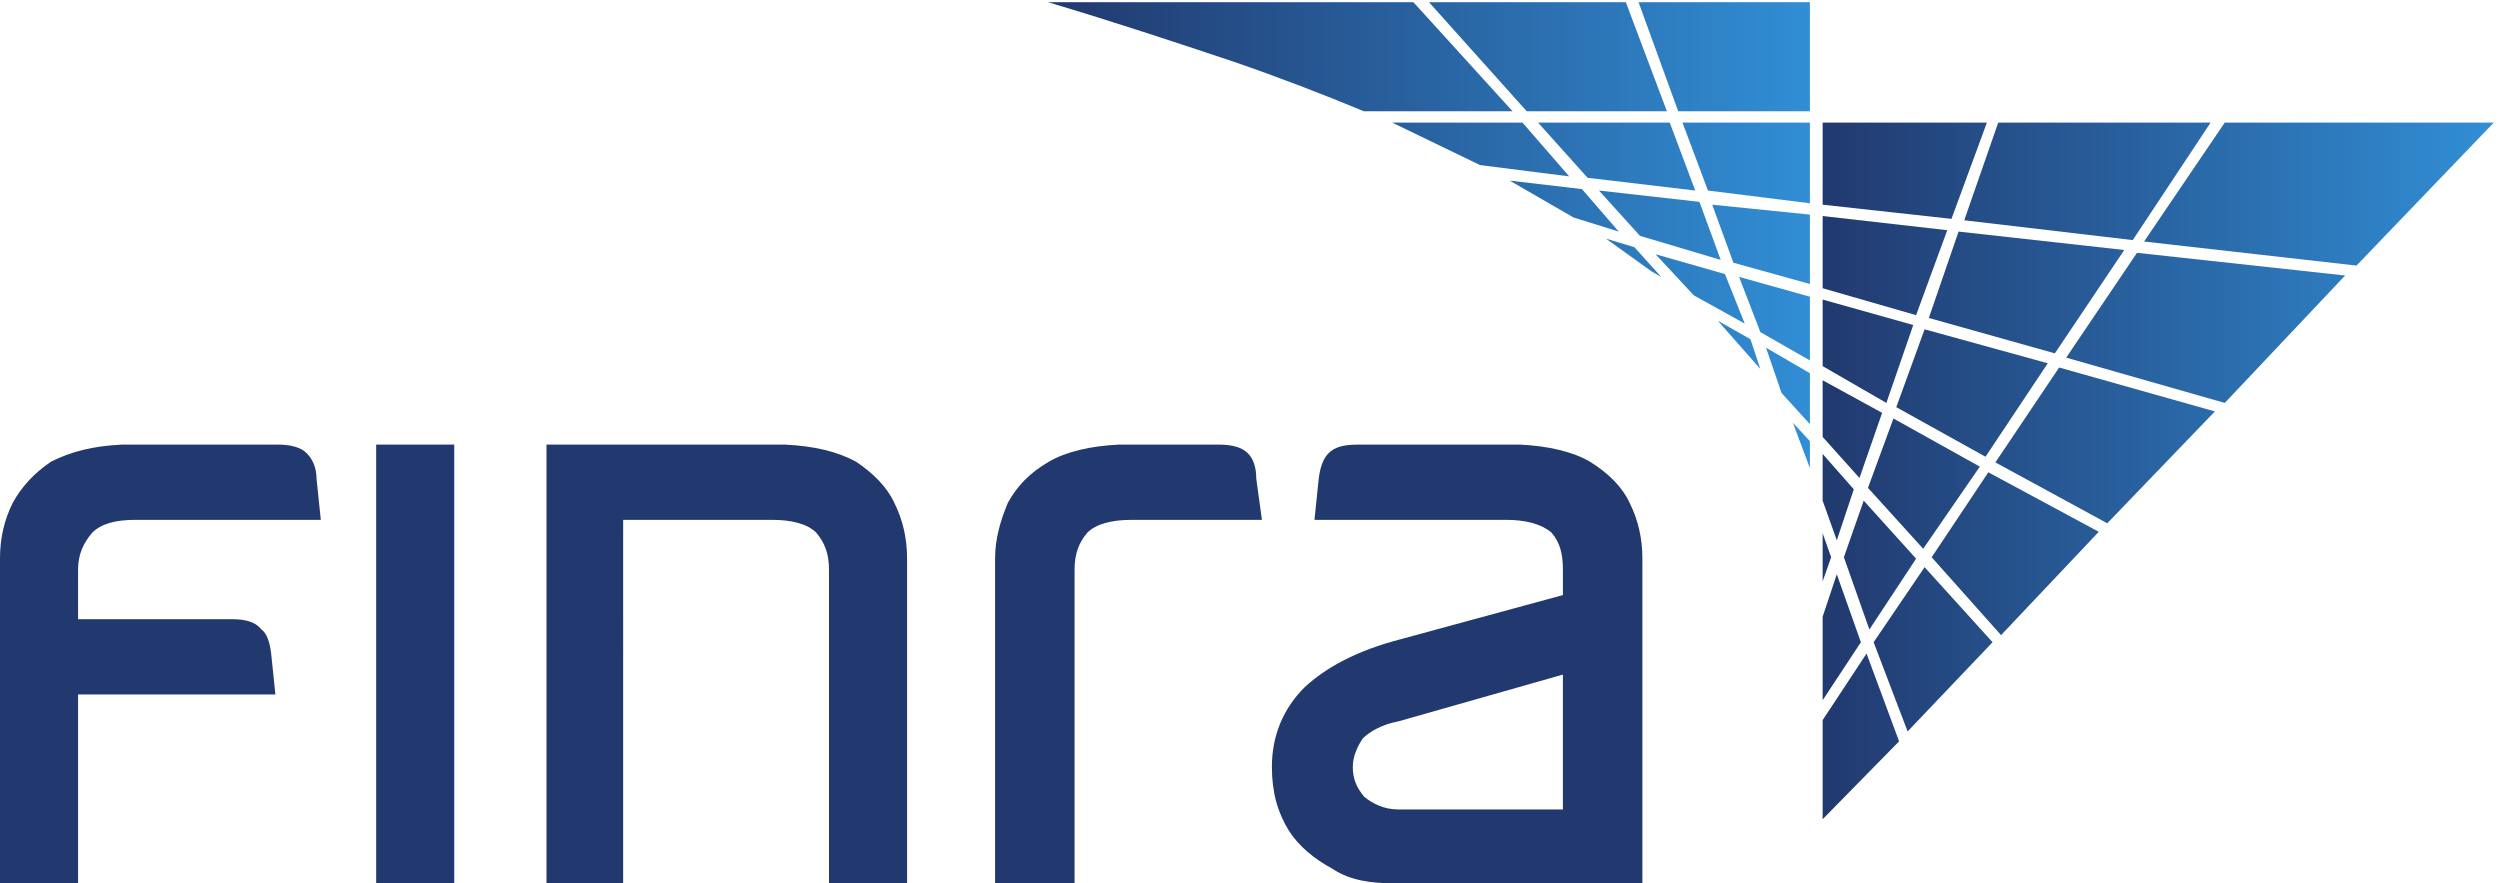 <svg xmlns="http://www.w3.org/2000/svg" height="88.467" width="250.4" viewbox="0 0 250.4 88.467">
  <defs>
    <linearGradient id="a" spreadMethod="pad" gradientTransform="matrix(574.703 0 0 -574.703 791.099 481.157)" gradientUnits="userSpaceOnUse" y2="0" x2="1" y1="0" x1="0">
      <stop offset="0" stop-color="#21396e"/>
      <stop offset="1" stop-color="#318ed5"/>
    </linearGradient>
    <linearGradient id="b" spreadMethod="pad" gradientTransform="matrix(574.759 0 0 -574.759 791.045 542.466)" gradientUnits="userSpaceOnUse" y2="0" x2="1" y1="0" x1="0">
      <stop offset="0" stop-color="#21396e"/>
      <stop offset="1" stop-color="#318ed5"/>
    </linearGradient>
    <linearGradient id="c" spreadMethod="pad" gradientTransform="matrix(574.723 0 0 -574.723 791.074 425.18)" gradientUnits="userSpaceOnUse" y2="0" x2="1" y1="0" x1="0">
      <stop offset="0" stop-color="#21396e"/>
      <stop offset="1" stop-color="#318ed5"/>
    </linearGradient>
    <linearGradient id="d" spreadMethod="pad" gradientTransform="matrix(574.689 0 0 -574.689 791.113 374.526)" gradientUnits="userSpaceOnUse" y2="0" x2="1" y1="0" x1="0">
      <stop offset="0" stop-color="#21396e"/>
      <stop offset="1" stop-color="#318ed5"/>
    </linearGradient>
    <linearGradient id="e" spreadMethod="pad" gradientTransform="matrix(574.768 0 0 -574.768 791.035 329.736)" gradientUnits="userSpaceOnUse" y2="0" x2="1" y1="0" x1="0">
      <stop offset="0" stop-color="#21396e"/>
      <stop offset="1" stop-color="#318ed5"/>
    </linearGradient>
    <linearGradient id="f" spreadMethod="pad" gradientTransform="matrix(574.808 0 0 -574.808 791.001 547.261)" gradientUnits="userSpaceOnUse" y2="0" x2="1" y1="0" x1="0">
      <stop offset="0" stop-color="#21396e"/>
      <stop offset="1" stop-color="#318ed5"/>
    </linearGradient>
    <linearGradient id="g" spreadMethod="pad" gradientTransform="matrix(574.769 0 0 -574.769 791.03 622.436)" gradientUnits="userSpaceOnUse" y2="0" x2="1" y1="0" x1="0">
      <stop offset="0" stop-color="#21396e"/>
      <stop offset="1" stop-color="#318ed5"/>
    </linearGradient>
    <linearGradient id="h" spreadMethod="pad" gradientTransform="matrix(574.653 0 0 -574.653 791.143 405.444)" gradientUnits="userSpaceOnUse" y2="0" x2="1" y1="0" x1="0">
      <stop offset="0" stop-color="#21396e"/>
      <stop offset="1" stop-color="#318ed5"/>
    </linearGradient>
    <linearGradient id="i" spreadMethod="pad" gradientTransform="matrix(574.752 0 0 -574.752 791.055 447.563)" gradientUnits="userSpaceOnUse" y2="0" x2="1" y1="0" x1="0">
      <stop offset="0" stop-color="#21396e"/>
      <stop offset="1" stop-color="#318ed5"/>
    </linearGradient>
    <linearGradient id="j" spreadMethod="pad" gradientTransform="matrix(574.741 0 0 -574.741 791.055 471.03)" gradientUnits="userSpaceOnUse" y2="0" x2="1" y1="0" x1="0">
      <stop offset="0" stop-color="#21396e"/>
      <stop offset="1" stop-color="#318ed5"/>
    </linearGradient>
    <linearGradient id="k" spreadMethod="pad" gradientTransform="matrix(574.745 0 0 -574.745 791.055 495.552)" gradientUnits="userSpaceOnUse" y2="0" x2="1" y1="0" x1="0">
      <stop offset="0" stop-color="#21396e"/>
      <stop offset="1" stop-color="#318ed5"/>
    </linearGradient>
    <linearGradient id="l" spreadMethod="pad" gradientTransform="matrix(574.8 0 0 -574.8 791.016 622.436)" gradientUnits="userSpaceOnUse" y2="0" x2="1" y1="0" x1="0">
      <stop offset="0" stop-color="#21396e"/>
      <stop offset="1" stop-color="#318ed5"/>
    </linearGradient>
    <linearGradient id="m" spreadMethod="pad" gradientTransform="matrix(574.788 0 0 -574.788 791.016 622.436)" gradientUnits="userSpaceOnUse" y2="0" x2="1" y1="0" x1="0">
      <stop offset="0" stop-color="#21396e"/>
      <stop offset="1" stop-color="#318ed5"/>
    </linearGradient>
    <linearGradient id="n" spreadMethod="pad" gradientTransform="matrix(574.76 0 0 -574.76 790.991 509.946)" gradientUnits="userSpaceOnUse" y2="0" x2="1" y1="0" x1="0">
      <stop offset="0" stop-color="#21396e"/>
      <stop offset="1" stop-color="#318ed5"/>
    </linearGradient>
    <linearGradient id="o" spreadMethod="pad" gradientTransform="matrix(574.788 0 0 -574.788 791.011 552.593)" gradientUnits="userSpaceOnUse" y2="0" x2="1" y1="0" x1="0">
      <stop offset="0" stop-color="#21396e"/>
      <stop offset="1" stop-color="#318ed5"/>
    </linearGradient>
    <linearGradient id="p" spreadMethod="pad" gradientTransform="matrix(504.878 0 0 -504.878 1370.28 418.247)" gradientUnits="userSpaceOnUse" y2="0" x2="1" y1="0" x1="0">
      <stop offset="0" stop-color="#21396e"/>
      <stop offset="1" stop-color="#318ed5"/>
    </linearGradient>
    <linearGradient id="q" spreadMethod="pad" gradientTransform="matrix(504.903 0 0 -504.903 1370.26 465.151)" gradientUnits="userSpaceOnUse" y2="0" x2="1" y1="0" x1="0">
      <stop offset="0" stop-color="#21396e"/>
      <stop offset="1" stop-color="#318ed5"/>
    </linearGradient>
    <linearGradient id="r" spreadMethod="pad" gradientTransform="matrix(504.912 0 0 -504.912 1370.26 536.596)" gradientUnits="userSpaceOnUse" y2="0" x2="1" y1="0" x1="0">
      <stop offset="0" stop-color="#21396e"/>
      <stop offset="1" stop-color="#318ed5"/>
    </linearGradient>
    <linearGradient id="s" spreadMethod="pad" gradientTransform="matrix(504.886 0 0 -504.886 1370.27 444.907)" gradientUnits="userSpaceOnUse" y2="0" x2="1" y1="0" x1="0">
      <stop offset="0" stop-color="#21396e"/>
      <stop offset="1" stop-color="#318ed5"/>
    </linearGradient>
    <linearGradient id="t" spreadMethod="pad" gradientTransform="matrix(504.875 0 0 -504.875 1370.26 400.649)" gradientUnits="userSpaceOnUse" y2="0" x2="1" y1="0" x1="0">
      <stop offset="0" stop-color="#21396e"/>
      <stop offset="1" stop-color="#318ed5"/>
    </linearGradient>
    <linearGradient id="u" spreadMethod="pad" gradientTransform="matrix(505.041 0 0 -505.041 1370.26 342.002)" gradientUnits="userSpaceOnUse" y2="0" x2="1" y1="0" x1="0">
      <stop offset="0" stop-color="#21396e"/>
      <stop offset="1" stop-color="#318ed5"/>
    </linearGradient>
    <linearGradient id="v" spreadMethod="pad" gradientTransform="matrix(504.831 0 0 -504.831 1370.28 369.184)" gradientUnits="userSpaceOnUse" y2="0" x2="1" y1="0" x1="0">
      <stop offset="0" stop-color="#21396e"/>
      <stop offset="1" stop-color="#318ed5"/>
    </linearGradient>
    <linearGradient id="w" spreadMethod="pad" gradientTransform="matrix(504.862 0 0 -504.862 1370.28 528.598)" gradientUnits="userSpaceOnUse" y2="0" x2="1" y1="0" x1="0">
      <stop offset="0" stop-color="#21396e"/>
      <stop offset="1" stop-color="#318ed5"/>
    </linearGradient>
    <linearGradient id="x" spreadMethod="pad" gradientTransform="matrix(504.917 0 0 -504.917 1370.26 329.746)" gradientUnits="userSpaceOnUse" y2="0" x2="1" y1="0" x1="0">
      <stop offset="0" stop-color="#21396e"/>
      <stop offset="1" stop-color="#318ed5"/>
    </linearGradient>
    <linearGradient id="y" spreadMethod="pad" gradientTransform="matrix(504.914 0 0 -504.914 1370.26 248.164)" gradientUnits="userSpaceOnUse" y2="0" x2="1" y1="0" x1="0">
      <stop offset="0" stop-color="#21396e"/>
      <stop offset="1" stop-color="#318ed5"/>
    </linearGradient>
    <linearGradient id="z" spreadMethod="pad" gradientTransform="matrix(504.85 0 0 -504.85 1370.27 300.947)" gradientUnits="userSpaceOnUse" y2="0" x2="1" y1="0" x1="0">
      <stop offset="0" stop-color="#21396e"/>
      <stop offset="1" stop-color="#318ed5"/>
    </linearGradient>
    <linearGradient id="A" spreadMethod="pad" gradientTransform="matrix(504.974 0 0 -504.974 1370.26 239.629)" gradientUnits="userSpaceOnUse" y2="0" x2="1" y1="0" x1="0">
      <stop offset="0" stop-color="#21396e"/>
      <stop offset="1" stop-color="#318ed5"/>
    </linearGradient>
    <linearGradient id="B" spreadMethod="pad" gradientTransform="matrix(505.154 0 0 -505.154 1370.26 290.801)" gradientUnits="userSpaceOnUse" y2="0" x2="1" y1="0" x1="0">
      <stop offset="0" stop-color="#21396e"/>
      <stop offset="1" stop-color="#318ed5"/>
    </linearGradient>
    <linearGradient id="C" spreadMethod="pad" gradientTransform="matrix(504.927 0 0 -504.927 1370.26 245.488)" gradientUnits="userSpaceOnUse" y2="0" x2="1" y1="0" x1="0">
      <stop offset="0" stop-color="#21396e"/>
      <stop offset="1" stop-color="#318ed5"/>
    </linearGradient>
    <linearGradient id="D" spreadMethod="pad" gradientTransform="matrix(505.05 0 0 -505.05 1370.26 185.254)" gradientUnits="userSpaceOnUse" y2="0" x2="1" y1="0" x1="0">
      <stop offset="0" stop-color="#21396e"/>
      <stop offset="1" stop-color="#318ed5"/>
    </linearGradient>
    <linearGradient id="E" spreadMethod="pad" gradientTransform="matrix(504.882 0 0 -504.882 1370.26 176.181)" gradientUnits="userSpaceOnUse" y2="0" x2="1" y1="0" x1="0">
      <stop offset="0" stop-color="#21396e"/>
      <stop offset="1" stop-color="#318ed5"/>
    </linearGradient>
    <linearGradient id="F" spreadMethod="pad" gradientTransform="matrix(504.891 0 0 -504.891 1370.27 518.999)" gradientUnits="userSpaceOnUse" y2="0" x2="1" y1="0" x1="0">
      <stop offset="0" stop-color="#21396e"/>
      <stop offset="1" stop-color="#318ed5"/>
    </linearGradient>
    <linearGradient id="G" spreadMethod="pad" gradientTransform="matrix(504.887 0 0 -504.887 1370.26 110.605)" gradientUnits="userSpaceOnUse" y2="0" x2="1" y1="0" x1="0">
      <stop offset="0" stop-color="#21396e"/>
      <stop offset="1" stop-color="#318ed5"/>
    </linearGradient>
  </defs>
  <g fill-rule="evenodd">
    <path d="M1363 451.305v52.226l-73.56 7.481 15.98-43.711 57.58-15.996" fill="url(#a)" transform="matrix(.133 0 0 -.133 0 88.467)"/>
    <path d="M1363 512.086v60.762h-95.96l19.19-51.172 76.77-9.59" fill="url(#b)" transform="matrix(.133 0 0 -.133 0 88.467)"/>
    <path d="M1363 393.727v47.988l-53.31 14.922 15.99-41.582 37.32-21.328" fill="url(#c)" transform="matrix(.133 0 0 -.133 0 88.467)"/>
    <path d="M1363 345.738v38.379l-33.04 19.199 11.71-34.121 21.33-23.457" fill="url(#d)" transform="matrix(.133 0 0 -.133 0 88.467)"/>
    <path d="M1363 312.676v20.25l-12.79 13.867z" fill="url(#e)" transform="matrix(.133 0 0 -.133 0 88.467)"/>
    <path d="M1276.64 521.676l-19.19 51.172h-99.18l37.32-41.582 81.05-9.59" fill="url(#f)" transform="matrix(.133 0 0 -.133 0 88.467)"/>
    <path d="M1255.31 581.383l-30.93 82.109h-148.21l73.57-82.109h105.57" fill="url(#g)" transform="matrix(.133 0 0 -.133 0 88.467)"/>
    <path d="M1318.22 409.723l-24.52 13.847 31.98-36.25z" fill="url(#h)" transform="matrix(.133 0 0 -.133 0 88.467)"/>
    <path d="M1313.96 421.441l-14.93 37.325-52.25 14.922 28.78-30.918 38.4-21.329" fill="url(#i)" transform="matrix(.133 0 0 -.133 0 88.467)"/>
    <path d="M1251.04 456.637l-20.25 22.383-21.33 6.406 34.11-24.531 7.47-4.258" fill="url(#j)" transform="matrix(.133 0 0 -.133 0 88.467)"/>
    <path d="M1235.04 487.555l60.79-18.125-16 43.711-75.7 8.535 30.91-34.121" fill="url(#k)" transform="matrix(.133 0 0 -.133 0 88.467)"/>
    <path d="M929.004 618.707c34.125-11.719 67.191-24.531 98.106-37.324h111.97l-74.65 82.109H789.316c50.118-14.922 94.895-29.844 139.688-44.785" fill="url(#l)" transform="matrix(.133 0 0 -.133 0 88.467)"/>
    <path d="M1363 581.383v82.109h-129.02l29.85-82.109H1363" fill="url(#m)" transform="matrix(.133 0 0 -.133 0 88.467)"/>
    <path d="M1136.94 529.137l47.99-27.715 34.12-10.664-27.72 31.992-54.39 6.387" fill="url(#n)" transform="matrix(.133 0 0 -.133 0 88.467)"/>
    <path d="M1181.72 532.34l-35.18 40.508h-98.11l66.13-31.993 67.16-8.515" fill="url(#o)" transform="matrix(.133 0 0 -.133 0 88.467)"/>
    <path d="M1675.43 361.734l90.65 95.957-156.75 17.071-53.31-78.926 119.41-34.102" fill="url(#p)" transform="matrix(.133 0 0 -.133 0 88.467)"/>
    <path d="M1466.44 491.813l-93.84 10.664v-54.375l70.38-20.274 23.46 63.985" fill="url(#q)" transform="matrix(.133 0 0 -.133 0 88.467)"/>
    <path d="M1372.6 572.848v-61.836l97.03-10.664 26.66 72.5H1372.6" fill="url(#r)" transform="matrix(.133 0 0 -.133 0 88.467)"/>
    <path d="M1474.97 490.758l-22.39-65.039 94.9-26.66 52.25 77.832-124.76 13.867" fill="url(#s)" transform="matrix(.133 0 0 -.133 0 88.467)"/>
    <path d="M1372.6 389.449l47.99-27.715 20.25 58.653-68.24 19.179v-50.117" fill="url(#t)" transform="matrix(.133 0 0 -.133 0 88.467)"/>
    <path d="M1372.6 378.785v-42.656l27.73-30.914 17.07 49.039-44.8 24.531" fill="url(#u)" transform="matrix(.133 0 0 -.133 0 88.467)"/>
    <path d="M1449.38 417.164l-21.32-58.633 67.18-37.324 46.9 70.371-92.76 25.586" fill="url(#v)" transform="matrix(.133 0 0 -.133 0 88.467)"/>
    <path d="M1479.24 499.273l126.89-14.921 58.64 88.496h-159.94l-25.59-73.575" fill="url(#w)" transform="matrix(.133 0 0 -.133 0 88.467)"/>
    <path d="M1502.7 316.934l84.24-45.84 81.04 84.234-117.29 33.067-47.99-71.461" fill="url(#x)" transform="matrix(.133 0 0 -.133 0 88.467)"/>
    <path d="M1580.54 264.688l-83.17 44.785-42.66-63.965 52.25-58.653 73.58 77.833" fill="url(#y)" transform="matrix(.133 0 0 -.133 0 88.467)"/>
    <path d="M1448.32 251.895l42.64 61.855-65.04 36.246-19.19-52.242 41.59-45.859" fill="url(#z)" transform="matrix(.133 0 0 -.133 0 88.467)"/>
    <path d="M1403.52 288.145l-14.92-42.637 19.2-54.395 35.18 53.321-39.46 43.711" fill="url(#A)" transform="matrix(.133 0 0 -.133 0 88.467)"/>
    <path d="M1383.27 258.281l12.8 38.399-23.47 26.636v-35.171l10.67-29.864" fill="url(#B)" transform="matrix(.133 0 0 -.133 0 88.467)"/>
    <path d="M1379 245.508l-6.4 18.105v-36.25z" fill="url(#C)" transform="matrix(.133 0 0 -.133 0 88.467)"/>
    <path d="M1383.27 232.695l-10.67-31.992v-62.89l28.8 43.71-18.13 51.172" fill="url(#D)" transform="matrix(.133 0 0 -.133 0 88.467)"/>
    <path d="M1449.38 238.027l-38.39-56.504 25.6-67.187 63.97 67.187-51.18 56.504" fill="url(#E)" transform="matrix(.133 0 0 -.133 0 88.467)"/>
    <path d="M1774.61 465.152l103.43 107.696h-202.61l-60.77-89.571 159.95-18.125" fill="url(#F)" transform="matrix(.133 0 0 -.133 0 88.467)"/>
    <path d="M1372.6 48.223l57.58 58.652-24.52 66.113-33.06-50.117V48.223" fill="url(#G)" transform="matrix(.133 0 0 -.133 0 88.467)"/>
    <path d="M32.132 52.068l-.427-4.122c0-1.138-.426-1.992-.995-2.56-.568-.57-1.564-.854-2.843-.854h-15.64c-2.985.143-5.118.711-7.108 1.705-1.707 1.138-2.986 2.56-3.84 4.123C.427 52.068 0 53.915 0 55.907v32.56h7.82V69.555h19.763l-.427-4.122c-.142-1.138-.427-1.99-.995-2.417-.57-.71-1.565-.995-2.844-.995H7.82v-4.976c0-1.563.569-2.7 1.422-3.696.853-.856 2.274-1.28 4.265-1.28zm68.815-1.708c-.711 1.708-1.28 3.555-1.28 5.547v32.56h7.962V57.045c0-1.563.427-2.7 1.28-3.696.853-.856 2.416-1.28 4.407-1.28h13.079l-.568-4.123c0-1.138-.284-1.992-.854-2.56-.568-.57-1.563-.854-2.844-.854h-10.094c-2.843.143-5.258.711-6.966 1.705-1.99 1.138-3.27 2.56-4.122 4.123zm55.592 17.206v13.507h-16.492c-1.423 0-2.56-.57-3.415-1.278-.71-.854-1.135-1.709-1.135-2.987 0-.998.424-1.99.995-2.844.71-.71 1.992-1.422 3.555-1.708zm7.962 20.9v-32.56c0-1.991-.426-3.838-1.28-5.546-.712-1.563-2.133-2.985-3.982-4.123-1.706-.994-4.123-1.562-6.966-1.705h-16.352c-1.421 0-2.273.284-2.843.854-.568.568-.852 1.422-.995 2.56l-.425 4.122h19.193c1.992 0 3.554.425 4.549 1.281.855.995 1.139 2.133 1.139 3.696v2.557l-16.208 4.412c-4.41 1.135-7.535 2.84-9.67 4.83-2.133 2.133-3.268 4.834-3.268 7.964 0 2.557.567 4.55 1.705 6.398.995 1.563 2.56 2.844 4.409 3.839 1.704 1.138 3.836 1.422 5.969 1.422zm-126.824 0h7.82V44.533h-7.82zm48.056-42.229c-1.848-.994-4.123-1.562-7.108-1.705H54.738v43.935h7.678V52.068h14.928c1.991 0 3.555.425 4.408 1.281.854.995 1.28 2.133 1.28 3.696v31.422h7.82v-32.56c0-1.992-.427-3.839-1.28-5.547-.71-1.563-2.132-2.985-3.84-4.123" fill="#21396e"/>
  </g>
</svg>